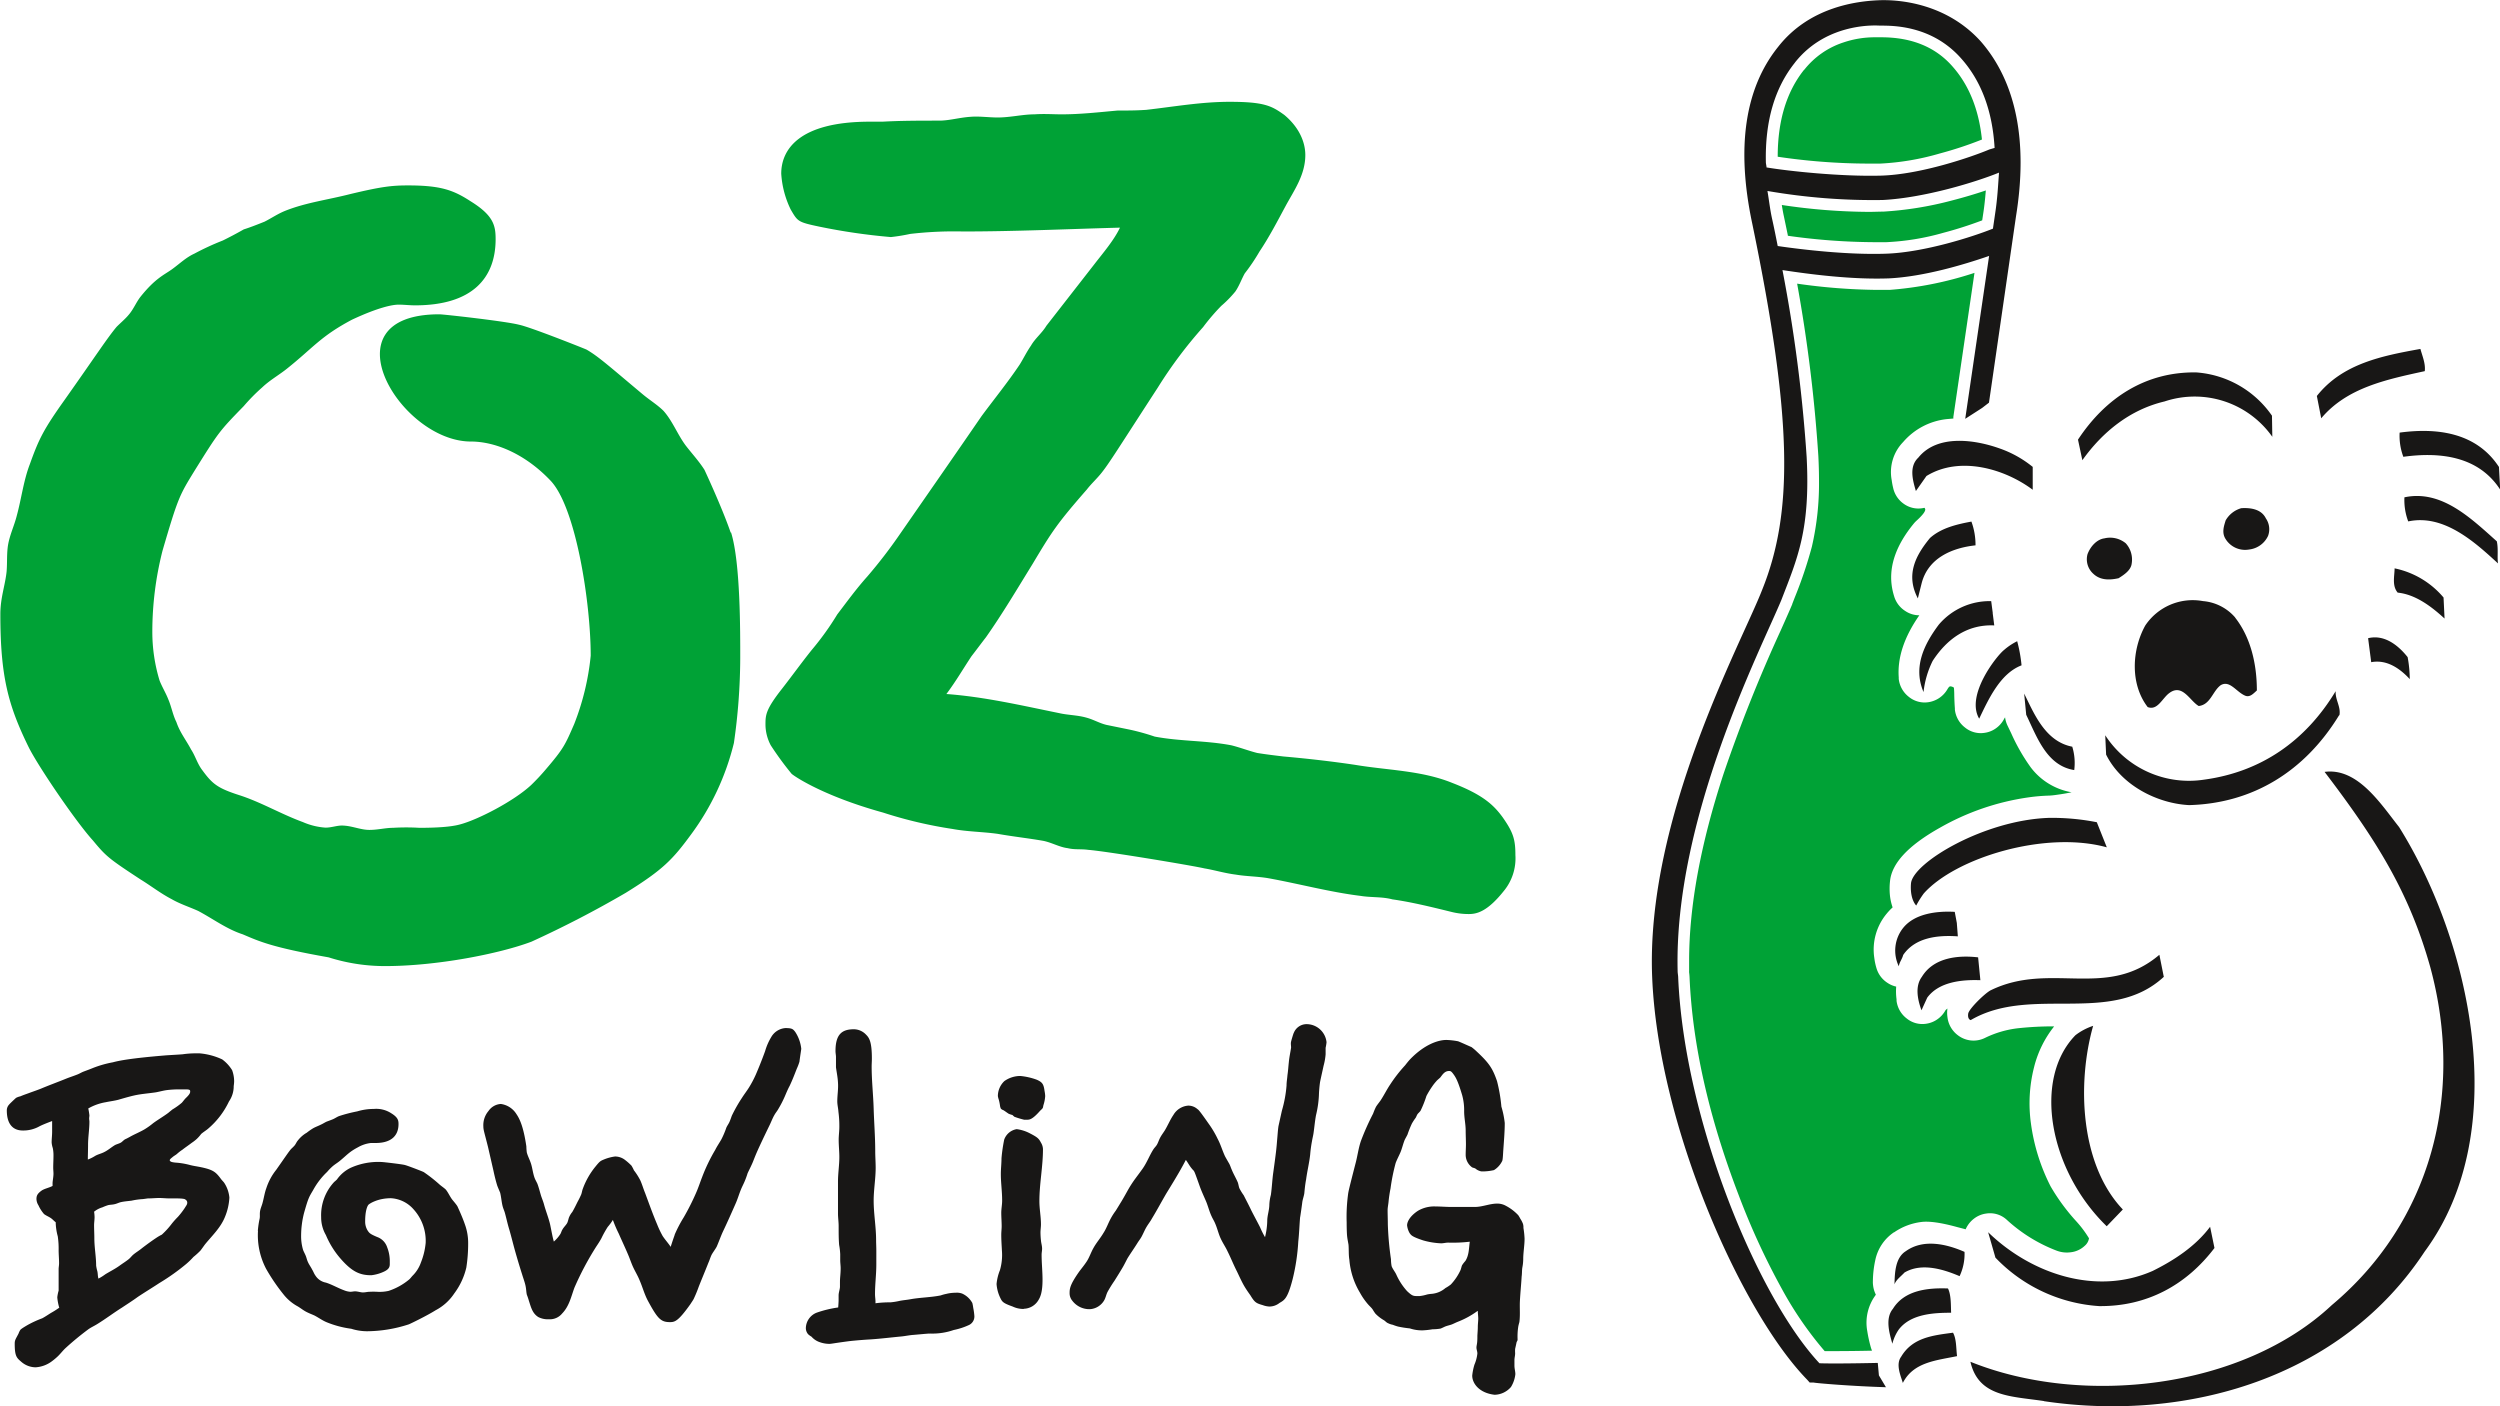 <svg id="Ebene_1" data-name="Ebene 1" xmlns="http://www.w3.org/2000/svg" viewBox="0 0 572.62 322.09"><defs><style>.cls-1{fill:#00a236;}.cls-1,.cls-2{fill-rule:evenodd;}.cls-2{fill:#181716;}</style></defs><title>191223_Logo_OZbowling</title><path class="cls-1" d="M479.52,130.38s0-.23,0-.35l4.84-33a81.71,81.71,0,0,1-19.45,3.9h0c-.94,0-1.92,0-2.93,0a137.46,137.46,0,0,1-18.24-1.43A347.22,347.22,0,0,1,448.6,139v0q.15,3,.15,5.64a64.36,64.36,0,0,1-1.64,15.13,99,99,0,0,1-3.94,11.68l-.55,1.42s0,0,0,.06q-.66,1.57-2.64,6a346.05,346.05,0,0,0-13.08,32.8Q419,235.84,419,254.65c0,.73,0,1.46,0,2.18v.06a3.58,3.58,0,0,0,0,.38,11.19,11.19,0,0,1,.1,1.12q1,23.08,11.22,49.8a165.89,165.89,0,0,0,9.95,21.61A81.74,81.74,0,0,0,450.05,344l2.35,0q3.77,0,8.5-.1a5.3,5.3,0,0,1-.26-.7,31.32,31.32,0,0,1-.84-3.81,10.61,10.61,0,0,1,1.87-8.16c0-.06.07-.11.1-.16a6.35,6.35,0,0,1-.63-2.09,5.93,5.93,0,0,1-.05-1,23.65,23.65,0,0,1,.53-4.72,10.15,10.15,0,0,1,4.27-6.46l.05,0a14,14,0,0,1,6.19-2.37q2.7-.37,8.23,1.15l2,.52a.17.17,0,0,0,0-.05,6.14,6.14,0,0,1,1.9-2.4,5.83,5.83,0,0,1,2.79-1.16,5.65,5.65,0,0,1,4.77,1.49,35.76,35.76,0,0,0,11.33,7,6.57,6.57,0,0,0,3.25.38,5.57,5.57,0,0,0,3.19-1.46,2.85,2.85,0,0,0,1-1.74,25,25,0,0,0-2.91-3.89,46.07,46.07,0,0,1-5.88-8,44.83,44.83,0,0,1-4.52-14.5A33.5,33.5,0,0,1,498,279a24.46,24.46,0,0,1,4.61-9.38,74.44,74.44,0,0,0-8.39.44,23.35,23.35,0,0,0-7.39,2.17,5.89,5.89,0,0,1-6.34-.63,6,6,0,0,1-2.32-4.12,6.68,6.68,0,0,1,0-1.95,4.15,4.15,0,0,0-.44.38,6,6,0,0,1-1.75,2,5.87,5.87,0,0,1-2.72,1.11,5.67,5.67,0,0,1-4.42-1.21,6,6,0,0,1-2.33-4.05l0-.26a.19.19,0,0,1,0-.08,13.66,13.66,0,0,1-.08-2.91,5.82,5.82,0,0,1-2-.86,6,6,0,0,1-2.52-3.37,13.75,13.75,0,0,1-.49-2.31,12.86,12.86,0,0,1,2.83-10.17,13.14,13.14,0,0,1,1.36-1.43,12.49,12.49,0,0,1-.6-2.61,15.54,15.54,0,0,1,0-3.35q.56-6.18,11.38-12.26a57.16,57.16,0,0,1,20.46-7,42,42,0,0,1,4.66-.39,16.61,16.61,0,0,0,1.69-.18c1.24-.17,2.38-.36,3.43-.59h-.06a14.88,14.88,0,0,1-9.37-5.76,44,44,0,0,1-4.42-7.73l-.86-1.79a6.42,6.42,0,0,1-.56-1.92c0,.1-.1.2-.16.3a6.08,6.08,0,0,1-1.89,2.23,5.78,5.78,0,0,1-2.67,1.07,5.68,5.68,0,0,1-4.46-1.23,6,6,0,0,1-2.31-4.11l0-.28c-.06-.77-.11-1.75-.14-2.93,0-.88-.05-1.48-.08-1.8a1.44,1.44,0,0,0-.85-.3c-.16,0-.34.19-.54.5l-.12.2a6.07,6.07,0,0,1-4.36,2.93,5.72,5.72,0,0,1-4.46-1.23,6.06,6.06,0,0,1-2.31-4.12l0-.36q-.48-6.75,4.72-14.2a5.75,5.75,0,0,1-3.25-1,6,6,0,0,1-2.52-3.35,14.83,14.83,0,0,1-.57-2.59q-.87-6.83,5.07-14.07a6.35,6.35,0,0,1,.62-.65c1.4-1.27,2.07-2.15,2-2.63a.68.68,0,0,0-.18-.33l-.51.1a5.75,5.75,0,0,1-4.21-1,6,6,0,0,1-2.45-3.67,16,16,0,0,1-.33-1.77,9.87,9.87,0,0,1,2.62-8.72,15.33,15.33,0,0,1,10.06-5.26l1.58-.14Z" transform="translate(-32.11 -34.53)"/><path class="cls-1" d="M248.86,193.52c2.25-3,3.86-5.82,5.78-8.7,1.12-1.44,2.17-2.87,3.29-4.31,3.77-5.35,7.22-11.18,10.67-16.77,4.49-7.5,5.54-9.18,12.44-17.08,1.12-1.44,2.32-2.48,3.45-3.92,1.76-2.23,3.61-5.27,12.84-19.48a100.78,100.78,0,0,1,10.35-13.81,48.09,48.09,0,0,1,4.17-4.87,25.57,25.57,0,0,0,3.21-3.28c.88-1.27,1.44-2.87,2.16-4.15a43.62,43.62,0,0,0,3.37-5c2.25-3.35,4.1-6.94,6-10.46s4.5-7.1,4.5-11.65c0-3-1.45-6.39-4.82-9.19-2.89-2.07-4.57-3-12.52-3-6.5,0-12.75,1.12-19.09,1.84-2.25.16-4.41.16-6.58.16-4.33.39-8.51.87-12.84.87-2,0-3.93-.16-6.18,0-2.73,0-5.53.72-8.42.72-2.09,0-4.17-.32-6.18-.16-2.57.16-4.89.88-7.22.88-4.41,0-8.67,0-13,.24h-2.89c-16.53,0-20.3,6.63-20.3,11.9a21.74,21.74,0,0,0,2.17,8.22c1.6,2.72,1.6,2.88,6.5,3.91a139.81,139.81,0,0,0,16.45,2.4,42.18,42.18,0,0,0,4.41-.72,87.18,87.18,0,0,1,12.12-.56c11.87,0,24-.56,35.94-.88-1.44,3-3.85,5.75-5.94,8.47l-10.91,14c-1,1.68-2.57,2.87-3.53,4.55-1,1.44-1.68,2.87-2.57,4.31-2.72,4.07-5.85,7.91-8.74,11.82-6.18,9-12.44,18-18.62,26.91a113.49,113.49,0,0,1-7.54,9.82c-2.57,2.87-4.65,5.75-6.9,8.7a64.2,64.2,0,0,1-5.78,8.06c-2.32,2.88-4.49,5.91-6.9,9-3.77,4.79-3.77,6.06-3.77,8.22a10.27,10.27,0,0,0,1.21,4.71,72.16,72.16,0,0,0,4.73,6.47c0,.16,6.58,4.95,21,8.94a99.64,99.64,0,0,0,15.89,3.75c3.45.64,6.9.64,10.35,1.12,3.61.64,7,1,10.43,1.6,2,.4,3.69,1.44,5.61,1.68,1.61.39,3.05.15,4.74.39,4.17.32,23.83,3.6,26.56,4.24,2.4.4,4.65,1.11,7.22,1.43,2.33.4,4.89.4,7.3.8,7.14,1.28,14.12,3.19,21.26,4.07,2.41.4,4.9.16,7.3.8,4.5.64,9,1.76,13.56,2.88a16.1,16.1,0,0,0,3.94.48c1.76,0,4.17-.48,7.94-5.19a11.76,11.76,0,0,0,2.73-8.31c0-3.59-.49-5.19-2.89-8.62-2.17-3-4.74-5.27-11.56-7.91-7.06-2.87-14.68-2.87-22.3-4.15-5.38-.8-11-1.44-16.37-1.91-2-.24-4-.48-6-.8-1.92-.48-4-1.28-5.94-1.76-5.85-1.12-11.71-.88-17.57-2a51.71,51.71,0,0,0-5.77-1.6l-4.9-1c-1.76-.32-3.21-1.28-5.05-1.76-2-.56-4.18-.56-6.1-1-8.59-1.75-17.17-3.75-25.92-4.39Zm-49.39-37c-2-5.82-6-14.37-6-14.37-1.2-1.91-2.89-3.75-4.25-5.51-1.92-2.55-3-5.59-5.13-8-1.45-1.44-3.21-2.48-4.9-3.91-7.54-6.31-10-8.55-12.76-10.14-1.52-.64-13-5.19-15.4-5.67-3-.8-17.33-2.4-18.29-2.4-26.44,0-9,29.14,7.22,29.14,5.45,0,12.35,2.72,18.29,9,5.78,6.15,9.16,27.92,9.16,40.06a58.24,58.24,0,0,1-3.78,15.65c-2.08,4.79-2.4,5.59-6.57,10.46a47.93,47.93,0,0,1-3.29,3.51c-3.94,3.67-12.12,7.9-16.21,9-1.13.32-3.45.8-9.39.8a50.37,50.37,0,0,0-6,0c-1.76,0-3.53.48-5.45.48-2.09,0-4.1-1-6.34-1-1.12,0-2.41.48-3.69.48a15.61,15.61,0,0,1-5.22-1.28c-5-1.83-9.55-4.55-14.52-6.15s-6.18-2.55-8.51-5.74c-1.12-1.44-1.6-3.28-2.56-4.72-1.13-2.15-2.57-3.91-3.37-6.3-.81-1.6-1.13-3.52-1.85-5.19-.56-1.44-1.44-2.88-2-4.31A38.25,38.25,0,0,1,67,179.21a75.38,75.38,0,0,1,2.33-18.53c3.61-12.37,3.93-12.77,7.46-18.52,5.38-8.62,5.54-8.86,11.15-14.61a42.9,42.9,0,0,1,4.25-4.31c1.77-1.68,3.94-2.88,5.7-4.31,6-4.79,7.62-7.35,14.85-11.18,6-2.8,9.22-3.44,10.67-3.44,1.28,0,2.48.16,3.77.16,13.08,0,18.45-6.22,18.45-15.17,0-3.11-.48-5.43-5.78-8.7C135.93,78.05,133,77,125.58,77c-3.61,0-6,.24-13.32,2-5,1.28-10,1.92-14.68,3.76-1.84.72-3.29,1.75-4.89,2.55-1.61.64-3.21,1.28-4.74,1.76-1.76,1-3.21,1.76-4.81,2.55a60.24,60.24,0,0,0-6.5,3c-1.93.88-3.37,2.31-5.14,3.59s-3.77,2-7.22,6.31c-1,1.28-1.6,2.87-2.72,4.15-.73.88-1.77,1.76-2.73,2.71-2.09,2.48-4.66,6.47-11.88,16.69-4.89,6.87-5.93,9-8,14.77-1.45,3.76-1.93,7.91-3,11.82-.56,2.24-1.61,4.39-2,6.71-.32,2-.16,3.91-.32,6-.32,3.2-1.44,6.07-1.44,9.83,0,14.21,1.76,20.84,6.5,30.5,2.24,4.47,10.83,17.08,14.68,21.31,3.05,3.68,3.61,4.16,11,9,2.33,1.43,4.58,3.19,7.06,4.47,1.93,1.12,4.18,1.83,6.1,2.71,3.45,1.84,6.5,4.15,10.19,5.35,3.93,1.68,6.82,3,19.66,5.27a42.58,42.58,0,0,0,12.92,2c12,0,26.39-2.88,33.54-5.59a242.8,242.8,0,0,0,21.58-11.18c8.66-5.35,10.83-7.74,15-13.41a58.54,58.54,0,0,0,9.79-20.92,138.41,138.41,0,0,0,1.45-19.48c0-5.67.07-21.86-2.1-28.73Z" transform="translate(-32.11 -34.53)"/><path class="cls-1" d="M445.35,50.54v0a18.87,18.87,0,0,1,9-6.29,22.39,22.39,0,0,1,7.19-1.18l.92,0H463q10.5,0,16.36,6.72h0q5.64,6.4,6.71,16.7a85,85,0,0,1-9.64,3.19A58.72,58.72,0,0,1,462.78,72h0c-.94,0-1.92,0-3,0a143.26,143.26,0,0,1-20.49-1.57v0q0-12.36,6.06-19.94Z" transform="translate(-32.11 -34.53)"/><path class="cls-1" d="M441.59,88.53A145.42,145.42,0,0,0,461.2,90c1,0,2,0,3,0h0a57,57,0,0,0,13.07-2.16A89.3,89.3,0,0,0,486.13,85l.3-2h0c.19-1.26.37-2.88.53-4.85-2.41.82-5.07,1.61-7.95,2.35A79.21,79.21,0,0,1,463.49,83h0c-1,0-2.13.06-3.26.06a137.61,137.61,0,0,1-20-1.58c.17,1.09.33,1.94.47,2.57,0,0,0,0,0,0,.31,1.48.62,2.95.92,4.41Z" transform="translate(-32.11 -34.53)"/><path class="cls-2" d="M54.64,327.33c-.16-.56-.1-1.13-.25-1.68a8.82,8.82,0,0,1-.26-1.24c0-2.09-.41-4.13-.41-6.23,0-1-.06-2-.06-3,0-.61.11-1.22.11-1.89a9,9,0,0,0-.11-1.22,5.4,5.4,0,0,1,1.9-1,11.25,11.25,0,0,1,1.34-.51c.46-.1,1-.1,1.39-.2.57-.1,1.07-.41,1.65-.51.76-.16,1.54-.21,2.3-.31a16.37,16.37,0,0,1,2.58-.36c.87-.1,1-.16,1.38-.16.78,0,1.59-.09,2.36-.09s1.49.09,2.26.09c.41,0,.87,0,1.34,0,2.31,0,2.31.2,2.46.3A.78.78,0,0,1,75,310c0,.47-.32.77-.52,1.14a18.06,18.06,0,0,1-1.6,2.09,20.05,20.05,0,0,0-1.38,1.53,18.18,18.18,0,0,1-2.32,2.56,11.17,11.17,0,0,0-1,.56c-1.18.77-2.37,1.64-3.51,2.51-.66.56-1.43,1-2.05,1.53-.36.31-.61.67-1,1-.71.57-1.43,1-2.15,1.53-1,.72-2.15,1.29-3.23,1.95a11,11,0,0,1-1.6,1Zm-9,6.75a18.91,18.91,0,0,1-1.85,1.17c-.66.41-1.33.87-2,1.23A24,24,0,0,0,38.47,338c-1.5.87-1.55,1-1.7,1.13a4.39,4.39,0,0,0-.42.87c-.67,1.28-.87,1.49-.87,2.29,0,2.77.41,3.23,1.44,4.1a5.05,5.05,0,0,0,3.34,1.32,6.94,6.94,0,0,0,3.85-1.47,14,14,0,0,0,1.19-1c.66-.62,1.18-1.34,1.84-1.95a66.27,66.27,0,0,1,5.14-4.24c.62-.46,1.33-.77,2-1.18,2-1.22,3.8-2.6,5.76-3.83,1.23-.82,2.45-1.59,3.64-2.46,1.6-1.07,3.3-2.09,4.93-3.17a49.42,49.42,0,0,0,6.12-4.34,17.36,17.36,0,0,0,1.69-1.64A17.38,17.38,0,0,0,78,321c.41-.51.72-1,1.13-1.53,1.65-2,3.54-3.78,4.52-6.24a13.26,13.26,0,0,0,1-4.4,7.39,7.39,0,0,0-1.18-3.37c-.21-.3-.57-.62-.83-1-1.12-1.49-1.74-2-4.42-2.57-.92-.2-1.84-.3-2.76-.56a16.92,16.92,0,0,0-3.2-.51c-.87-.1-1-.21-1.06-.25s-.21-.16-.21-.26c0-.26.3-.46.67-.77s.71-.46,1-.72.77-.66,1.18-.91c.72-.57,1.49-1.08,2.22-1.64a9.21,9.21,0,0,0,1.12-.87,8.4,8.4,0,0,0,1-1.13c.52-.46,1.14-.81,1.66-1.27a18.7,18.7,0,0,0,4.72-6.19,6.1,6.1,0,0,0,1.08-3.53,8.32,8.32,0,0,0,.1-1.12,7.58,7.58,0,0,0-.46-2.5A8.67,8.67,0,0,0,83,277.18a15.31,15.31,0,0,0-5.14-1.38c-.46,0-.92,0-1.39,0a21.59,21.59,0,0,0-2.52.21c-1.33.11-2.67.16-4,.26-7.91.66-10.48,1.18-12,1.58a24.87,24.87,0,0,0-4.37,1.23c-1,.41-1.7.66-2.26.87s-1,.51-1.54.71c-.77.31-1.59.57-2.36.87-2,.82-4,1.54-5.92,2.35-.92.37-1.84.67-2.72,1-.66.25-1.33.46-2,.76a3.81,3.81,0,0,0-1,.36c-.06.05-1.34,1.23-1.59,1.54a1.93,1.93,0,0,0-.52,1.33c0,3.16,1.43,4.6,3.65,4.6a7.55,7.55,0,0,0,3.9-1c.92-.45,1.9-.81,2.83-1.17v2.45c0,.83-.11,1.64-.11,2.46a5.39,5.39,0,0,0,.26,1.28,8.15,8.15,0,0,1,.16,1.78c0,.92-.06,1.79-.06,2.71,0,.46.06.92.06,1.38,0,.77-.21,1.69-.21,2.2v.61c-.77.41-1.69.57-2.42,1-1,.71-1.27,1.17-1.27,2a2.85,2.85,0,0,0,.46,1.44,8.17,8.17,0,0,0,1.28,2c.46.35,1,.56,1.48.87s.78.71,1.19,1a12.85,12.85,0,0,0,.47,3.22,18.84,18.84,0,0,1,.2,3.16c0,1,.1,2,.1,3,0,.52-.1.92-.1,1.38s0,.87,0,1.34V328c0,.72,0,1.44,0,2.15a8.48,8.48,0,0,0-.31,1.53,11.84,11.84,0,0,0,.46,2.41Zm45.56-17.59a16.54,16.54,0,0,0,1.85,8.64,43.81,43.81,0,0,0,4.16,6.08,10.55,10.55,0,0,0,3.14,2.57c.66.4,1.28.91,2,1.27s1.18.52,1.74.77c1,.51,1.86,1.17,2.88,1.58a22.5,22.5,0,0,0,5.6,1.48,12,12,0,0,0,3.65.57,31.47,31.47,0,0,0,9.55-1.59c.26-.1,4-1.89,6.12-3.22a11.54,11.54,0,0,0,4.26-3.84,16,16,0,0,0,2.77-5.93,35.33,35.33,0,0,0,.42-5.52,12.4,12.4,0,0,0-.77-4.44c-.57-1.69-1.7-4.1-1.7-4.1-.35-.55-.83-1.07-1.23-1.58-.52-.71-.88-1.58-1.44-2.25-.42-.4-.92-.71-1.39-1.12a34.18,34.18,0,0,0-3.65-2.87c-.4-.2-3.69-1.47-4.35-1.63-.89-.21-4.95-.67-5.2-.67a15.39,15.39,0,0,0-7.19,1.33,8.23,8.23,0,0,0-3.13,2.66,6.94,6.94,0,0,1-.62.56,11.15,11.15,0,0,0-3,8.08,8.06,8.06,0,0,0,1.08,4.09,20,20,0,0,0,3.28,5.31c2.78,3.23,4.63,3.9,7.14,3.9a9.4,9.4,0,0,0,3-.88c1-.5,1.22-1,1.22-1.68v-.56a8.65,8.65,0,0,0-.6-3.28,3.73,3.73,0,0,0-2.27-2.35c-1.69-.71-1.84-.92-2.26-1.58a3.91,3.91,0,0,1-.51-2c0-2.61.56-3.62.77-3.83s2.06-1.48,5.14-1.48a7.43,7.43,0,0,1,5.18,2.55,10.76,10.76,0,0,1,2.77,7.67,15.9,15.9,0,0,1-1.07,4.45,7.94,7.94,0,0,1-1.85,3c-.31.29-.56.71-.93,1a14.37,14.37,0,0,1-4.62,2.55,9.31,9.31,0,0,1-2.67.21,16.07,16.07,0,0,0-1.7,0c-.51,0-1,.15-1.53.15s-1.19-.25-1.8-.25c-.36,0-.72.1-1.08.1a4.54,4.54,0,0,1-1.49-.36c-1.39-.51-2.67-1.28-4.11-1.74a3.63,3.63,0,0,1-2.42-1.64c-.3-.41-.46-.92-.72-1.32-.3-.62-.71-1.13-1-1.8-.21-.45-.31-1-.52-1.48s-.4-.81-.56-1.22a10.93,10.93,0,0,1-.46-3.22,21.27,21.27,0,0,1,.67-5.27c1-3.53,1.13-3.62,2.1-5.27a16.78,16.78,0,0,1,3.19-4.14,12.15,12.15,0,0,1,1.18-1.22c.51-.46,1.13-.82,1.64-1.23,1.7-1.38,2.16-2.09,4.21-3.17a7.72,7.72,0,0,1,3-1c.36,0,.71,0,1.08,0,3.7,0,5.24-1.78,5.24-4.34,0-.87-.16-1.54-1.65-2.46a6.3,6.3,0,0,0-4-1,13.18,13.18,0,0,0-3.81.56,34.31,34.31,0,0,0-4.16,1.08c-.51.2-.92.51-1.39.71s-.92.36-1.33.51-.93.51-1.39.71c-.62.32-1.23.52-1.85.87a14,14,0,0,0-1.43,1,7,7,0,0,0-2.06,1.8c-.31.36-.46.82-.77,1.17s-.52.52-.77.77c-.62.72-1.34,1.84-3.4,4.76a13.31,13.31,0,0,0-2.26,4.19c-.4,1.07-.56,2.25-.87,3.37-.15.62-.46,1.23-.57,1.9s0,1.12-.09,1.67a20.94,20.94,0,0,0-.42,2.82Zm67.76,2.4c-.37-1.32-.57-2.66-.87-4-.37-1.53-1-3.07-1.39-4.55-.21-.76-.52-1.43-.73-2.15s-.46-1.69-.76-2.5c-.21-.47-.46-.88-.62-1.28-.41-1.08-.51-2.21-.82-3.23s-.77-1.79-1-2.7a13.19,13.19,0,0,1-.1-1.38c-.66-4.51-1.53-6.3-2.26-7.37a5,5,0,0,0-3.59-2.34A3.69,3.69,0,0,0,144,289a5,5,0,0,0-1.18,3.49c0,.87.2,1.28,1.08,4.8l1.23,5.37c.25,1.17.52,2.29.87,3.43.21.55.46,1.12.67,1.63.25,1,.31,2.09.57,3.11.15.57.41,1.08.55,1.64.32,1.18.58,2.41.94,3.58.51,1.74.92,3.48,1.43,5.27s1,3.42,1.54,5.11c.26.87.58,1.69.77,2.55s.16,1.44.31,2.1a13.36,13.36,0,0,1,.47,1.39c.46,1.37.76,2.86,2.16,3.73a4.73,4.73,0,0,0,2.2.51h.26a3.64,3.64,0,0,0,3-1.33c1.64-1.69,2.06-3.89,2.82-5.93a68.11,68.11,0,0,1,5-9.41c.41-.61.82-1.23,1.18-1.9a23.39,23.39,0,0,1,1.44-2.59,12,12,0,0,0,1.18-1.6,28.28,28.28,0,0,0,1.34,3.13c.71,1.63,1.49,3.26,2.2,4.95.42,1,.72,1.95,1.18,2.91s1,1.85,1.39,2.82c.67,1.53,1.08,3.12,1.85,4.6,2.26,4.19,3,5,5.09,5,1.12,0,1.89-.15,4.72-4.14.26-.41.51-.76.72-1.13a30.26,30.26,0,0,0,1.18-2.86c.72-1.83,1.49-3.63,2.21-5.47.26-.56.41-1.12.67-1.69s.88-1.33,1.23-2c.52-1.18.92-2.36,1.44-3.48,1-2.09,1.9-4.14,2.83-6.24.51-1.12.82-2.24,1.28-3.36.25-.62.56-1.19.82-1.8a18.49,18.49,0,0,0,.71-1.94c.47-1,1-2,1.4-3.07.51-1.27.76-2,3.48-7.62.47-.91.78-1.83,1.29-2.7.26-.46.62-.87.87-1.33a24.51,24.51,0,0,0,1.5-2.92c.35-.81.66-1.58,1.08-2.35.61-1.28,1.12-2.6,1.64-3.94a11.7,11.7,0,0,0,.62-1.64c0-.2.41-2.86.41-2.91a8.68,8.68,0,0,0-1.39-3.89c-.52-.66-.72-.87-2.26-.87a4.09,4.09,0,0,0-3.23,2.06,13.4,13.4,0,0,0-1.4,3.21c-.81,2.26-1.75,4.51-2.15,5.42a24.21,24.21,0,0,1-1.54,2.91c-.52.83-1.08,1.54-1.6,2.36a33.87,33.87,0,0,0-2.35,4.14c-.16.46-.32.92-.52,1.38s-.52.87-.72,1.32a19.75,19.75,0,0,1-1.13,2.67c-.46.82-1,1.58-1.43,2.45a39.44,39.44,0,0,0-3,6.24c-.46,1.18-.87,2.46-1.39,3.62a55,55,0,0,1-2.82,5.58,29.51,29.51,0,0,0-2.06,3.94c0,.15-.2.51-.92,2.81-.57-.87-1.28-1.63-1.85-2.5a22.51,22.51,0,0,1-1.28-2.71c-1-2.35-1.85-4.76-2.73-7.12-.41-1-.67-1.94-1.08-2.86a14.21,14.21,0,0,0-1.48-2.34,8.48,8.48,0,0,0-.57-1.08,13.92,13.92,0,0,0-1.59-1.39,3.76,3.76,0,0,0-2.16-.7,10.28,10.28,0,0,0-2.36.61c-1,.41-1.08.41-2.16,1.74a17.38,17.38,0,0,0-2.87,5.06c-.16.41-.21.87-.36,1.28a18.72,18.72,0,0,1-.83,1.68c-.41.82-.77,1.59-1.23,2.36a4.58,4.58,0,0,0-.67,1.07c-.2.41-.25.92-.46,1.38s-.82,1-1.13,1.58c-.2.31-.26.66-.46,1a8.11,8.11,0,0,1-1.49,1.73ZM224.1,334a25.46,25.46,0,0,0-5,1.22,3.9,3.9,0,0,0-2.41,3.43,2.15,2.15,0,0,0,.52,1.48,3.89,3.89,0,0,0,.77.56,4.38,4.38,0,0,0,1.95,1.28,6.56,6.56,0,0,0,2.1.37c.52,0,.73-.11,4.58-.62,0,0,2.16-.25,5-.41,2.35-.16,4.71-.46,7-.67.93-.1,1.85-.3,2.77-.36,3-.26,3.24-.3,3.85-.3a14.86,14.86,0,0,0,5.34-.82A15.58,15.58,0,0,0,254.1,338a2.16,2.16,0,0,0,1.19-2,14.19,14.19,0,0,0-.26-1.89,9.45,9.45,0,0,0-.21-1.13,5,5,0,0,0-2.31-2.15,3.44,3.44,0,0,0-1.49-.2,8.94,8.94,0,0,0-2.16.26,9.56,9.56,0,0,0-1.28.35c-2.26.46-4.58.46-6.89.87-.82.16-1.64.21-2.46.37a15.93,15.93,0,0,1-2.16.35,24.82,24.82,0,0,0-3.44.21c.05-.72-.1-1.39-.1-2.1,0-2.35.3-4.5.3-6.8V321c0-.82-.05-1.63-.05-2.4,0-3.07-.56-6-.56-9.1,0-2.46.46-5,.46-7.47,0-1.27-.1-2.55-.1-3.83,0-3.27-.26-6.5-.36-9.76s-.46-6.39-.46-9.62c0-.61.05-1.17.05-1.84,0-3.88-.62-4.75-1.33-5.46a3.87,3.87,0,0,0-2.78-1.24c-2.78,0-4.22,1.18-4.22,5,0,.46.11.92.11,1.38,0,.87,0,1.58,0,2.35.16,1.17.41,2.35.46,3.53.1,1.43-.16,2.86-.16,4.24,0,.82.21,1.58.26,2.4a24.63,24.63,0,0,1,.21,3.42c0,1-.15,2-.15,3,0,1.33.15,2.66.15,3.94,0,1.89-.31,3.73-.31,5.62,0,1,0,2,0,3,0,.71,0,1.38,0,2.09s0,1.48,0,2.25c0,.93.15,1.89.15,2.87,0,1.78,0,2.86.11,4.29a15.6,15.6,0,0,1,.25,2.14c0,.72,0,.93,0,1.38,0,.62.1,1.24.1,1.85,0,1.27-.16,2.09-.16,3.17v1.12c-.05.66-.31,1.28-.31,1.94,0,.37,0,.72,0,1.08,0,.1,0,.45-.1,1.74Zm43.21-43c.61,0,1.23,0,3.07-2.09a4.26,4.26,0,0,0,.56-.57c.11-.25.11-.55.21-.82a8.18,8.18,0,0,0,.36-1.94,7.93,7.93,0,0,0-.15-1.18c-.21-1.63-.56-2-1.75-2.55a15,15,0,0,0-3.8-.87,6.33,6.33,0,0,0-3.65,1.17,4.76,4.76,0,0,0-1.49,3.43,4.45,4.45,0,0,0,.21.82,11.81,11.81,0,0,1,.3,1.53,3.5,3.5,0,0,0,.17.52,1.24,1.24,0,0,0,.56.35c.42.25.81.56,1.23.83a5.92,5.92,0,0,0,.87.29,4,4,0,0,0,.46.41,19.79,19.79,0,0,0,2.21.67Zm-.68,43.3a4,4,0,0,0,3.34-2c.41-.67.93-1.74.93-4.65,0-1.9-.21-3.83-.21-5.73,0-.46.11-.92.11-1.37,0-.67-.21-1.28-.26-1.9a17.91,17.91,0,0,1-.11-1.79c0-.61.11-1.28.11-1.89,0-1.79-.36-3.53-.36-5.32,0-4,.82-7.92.82-11.91a3,3,0,0,0-.46-1.49c-.46-.86-.67-1.17-2.46-2.09a8.91,8.91,0,0,0-3.09-1,3.66,3.66,0,0,0-2.87,2.4,35.88,35.88,0,0,0-.62,4.3c0,1.17-.15,2.4-.15,3.58,0,2,.3,4,.3,6.09,0,.91-.2,1.88-.2,2.8s.09,2.05.09,3.06c0,.67-.09,1.29-.09,2,0,1.23.09,2.4.15,3.63a12.46,12.46,0,0,1-.46,4.45,11.32,11.32,0,0,0-.77,3.16,8.66,8.66,0,0,0,.77,3c.51,1.08.61,1.33,2.92,2.16a5.68,5.68,0,0,0,2.57.55Zm37.09-34.1c.47.61.82,1.33,1.29,1.89a4,4,0,0,0,.46.52c.26.3.36.61,1.49,3.78.41,1.12.92,2.2,1.38,3.27s.77,2.41,1.34,3.58c.21.46.51.92.72,1.43.51,1.12.77,2.36,1.28,3.48s1.14,2,1.6,3c.77,1.54,1.39,3.12,2.15,4.6.52,1.08,1,2.15,1.54,3.12.46.82,1,1.59,1.54,2.35,1,1.64,1.29,1.8,2.83,2.25a5.06,5.06,0,0,0,1.49.32,3.74,3.74,0,0,0,2.36-.83c1.13-.66,1.85-1,3-5.46a46.76,46.76,0,0,0,1.29-8.6c.2-1.83.26-3.68.41-5.51.05-.11.51-3.43.51-3.53.1-.67.36-1.33.46-2,.1-1.07.21-2.14.42-3.22.25-1.89.71-3.73.92-5.62a29.35,29.35,0,0,1,.41-3.07c.1-.61.25-1.18.35-1.8.21-1.42.32-2.8.58-4.19a23.56,23.56,0,0,0,.66-4.49,28.89,28.89,0,0,1,.26-3.07c.26-1.28.56-2.56.82-3.78a14.11,14.11,0,0,0,.46-2.61c0-.36,0-1,0-1.48a10.06,10.06,0,0,0,.21-1.28,4.61,4.61,0,0,0-4.67-4.14,3.16,3.16,0,0,0-2.83,2c-.05,0-.51,1.53-.62,2s0,.92,0,1.38c-.17,1.12-.42,2.24-.52,3.37-.11,1-.16,1.94-.31,2.92-.06.81-.21,1.58-.21,2.4a28.6,28.6,0,0,1-1.07,5.77l-.78,3.53c-.15,1-.2,2.05-.3,3.07-.16,2.09-.26,3-.88,7.47-.25,1.74-.31,3.47-.56,5.21a10.5,10.5,0,0,0-.35,2.2c0,1.27-.48,2.5-.48,3.73a16.68,16.68,0,0,1-.51,3.74,19.85,19.85,0,0,1-1.13-2.26c-.67-1.33-1.38-2.61-2.05-3.94-.52-1.12-1.13-2.24-1.69-3.37a12.79,12.79,0,0,1-1-1.63c-.16-.41-.2-.87-.36-1.33-.42-1-1-1.94-1.39-2.92-.21-.46-.36-1-.61-1.43s-.62-1.07-.93-1.64c-.62-1.33-1-2.71-1.69-4a22.23,22.23,0,0,0-2.11-3.54c-2.06-2.95-2.27-3.11-2.52-3.27a3.14,3.14,0,0,0-2.11-.8,4.3,4.3,0,0,0-3.39,2.13c-.77,1.13-1.28,2.41-2,3.59-.36.56-.76,1.08-1.07,1.68s-.42,1.07-.73,1.59c-.21.35-.51.61-.77,1-.92,1.42-1.49,3.06-2.52,4.5-1.38,1.94-1.9,2.46-3.07,4.39-.57,1-1.14,2.06-1.75,3.07-.41.66-.87,1.43-1.29,2.1a14.59,14.59,0,0,0-1.12,1.74c-.62,1.12-1,2.3-1.7,3.37-.72,1.23-1.64,2.25-2.31,3.48-.57,1-.93,2.15-1.54,3.07s-1.13,1.53-1.7,2.29c-2.16,3.07-2.21,3.94-2.21,5a2.68,2.68,0,0,0,.62,1.69,4.89,4.89,0,0,0,4.1,1.93,4.07,4.07,0,0,0,3.24-2.09c.31-.57.42-1.23.72-1.84a29.46,29.46,0,0,1,1.59-2.56c.67-1.07,1.35-2.15,2-3.27.35-.62.67-1.28,1-1.9.72-1.16,1.49-2.24,2.22-3.41.31-.52.71-1,1-1.54.42-.77.72-1.54,1.14-2.24s.87-1.24,1.22-1.9c1.19-1.95,2.21-3.89,3.35-5.83,2.72-4.4,3.59-6,4.41-7.57Zm66.88,34.61c0,.57.1,1.18.1,1.74s-.1,1.28-.1,1.9-.06,1.32-.1,2c0,.51,0,1-.05,1.53s-.16.82-.16,1.23.21.87.21,1.33a8.74,8.74,0,0,1-.67,2.55,13.3,13.3,0,0,0-.51,2.51c0,1.84,1.64,4,5.13,4.4a5.08,5.08,0,0,0,3.75-1.79,7,7,0,0,0,1-2.92c0-.66-.21-1.22-.21-2v-1.23c0-.52.16-1,.16-1.58a7.08,7.08,0,0,1,0-1c.1-.45.21-.91.3-1.37s.26-.36.26-.82a14.81,14.81,0,0,1,.15-2.87c.06-.35.16-.71.26-1.07.2-1.53.06-3.06.11-4.61.09-1.94.3-3.88.41-5.83.1-.66.05-1.37.15-2A10.39,10.39,0,0,0,381,323c0-1.6.31-3.18.31-4.76a20.15,20.15,0,0,0-.26-2.45,2.83,2.83,0,0,0-.1-.92,5.81,5.81,0,0,0-.61-1.19,8.32,8.32,0,0,0-.47-.8,10.64,10.64,0,0,0-2.82-2.15,4,4,0,0,0-2-.52c-1.74,0-3.39.77-5.14.77h-5.39c-1.18,0-2.37-.11-3.55-.11a7.33,7.33,0,0,0-4.1,1c-2,1.33-2.47,2.66-2.47,3.32A4.5,4.5,0,0,0,355,317c.36.46.46.77,3.08,1.64a17.6,17.6,0,0,0,4.1.67c.57,0,1.08-.16,1.65-.16a33.7,33.7,0,0,0,4.93-.21c-.21,1.54-.16,3.07-1,4.4a7.27,7.27,0,0,0-.77,1c-.15.35-.2.76-.36,1.12a12.2,12.2,0,0,1-2.2,3.27,8.3,8.3,0,0,1-1.24.82,5.55,5.55,0,0,1-3.13,1.33,8,8,0,0,0-1.08.15,9.45,9.45,0,0,1-1.69.36h-.68c-.82,0-1.12-.11-2.2-1.12a14.41,14.41,0,0,1-2.47-3.78c-.3-.67-.82-1.24-1.08-1.95a8.45,8.45,0,0,1-.15-1.58,70.66,70.66,0,0,1-.72-8c0-1.08-.05-2.14-.05-3.22,0-.62.15-1.28.21-1.9a30.3,30.3,0,0,1,.46-3.11,44.74,44.74,0,0,1,1.18-5.84c.31-.81.72-1.57,1.08-2.4s.62-2,1-2.91c.21-.41.42-.76.62-1.17a25,25,0,0,1,1-2.51,12.18,12.18,0,0,1,.87-1.33c.16-.26.25-.56.41-.81s.52-.52.72-.83a24.38,24.38,0,0,0,1.34-3.37,20.08,20.08,0,0,1,1.33-2.19,10.73,10.73,0,0,1,.93-1.18c.25-.31.61-.56.92-.87.52-.67,1-1.48,2-1.48.35,0,.51.05,1,.72s1,1.42,2,4.8a13,13,0,0,1,.46,3.73c0,1.48.35,2.92.35,4.4,0,1.08.06,2.09.06,3.16,0,.78-.06,1.59-.06,2.36a3.55,3.55,0,0,0,1.49,2.91c.25.1.52.15.72.25a2.94,2.94,0,0,0,1.4.67,11.62,11.62,0,0,0,2.87-.3,5,5,0,0,0,1.84-2c.06-.1.17-.15.27-2.19.15-2.2.36-4.51.36-6.6A20.71,20.71,0,0,0,376,288a36.24,36.24,0,0,0-1-5.84c-1-2.91-1.8-4.13-4.67-6.8-.36-.35-.78-.7-1.18-1-.16-.05-2.83-1.27-3.09-1.33a16.4,16.4,0,0,0-2.67-.3c-1.84,0-5,1-8.32,4.45-.41.45-.77.91-1.14,1.38a33,33,0,0,0-3.38,4.34c-.83,1.23-1.44,2.51-2.26,3.74-.32.45-.67.86-1,1.38a14.14,14.14,0,0,0-.67,1.58,56.51,56.51,0,0,0-2.82,6.34c-.56,1.69-.77,3.47-1.23,5.16-1.55,6-1.55,6.19-1.65,6.7a39.07,39.07,0,0,0-.36,6.7c0,1.63.06,2.76.1,3.12.06.66.21,1.32.32,2,.1,1.13,0,2.3.2,3.47a17.32,17.32,0,0,0,2.42,7.52,15,15,0,0,0,1.94,2.77c.32.36.73.7,1,1.12a9.13,9.13,0,0,0,.61.92,8.91,8.91,0,0,0,1.9,1.48c.36.2.61.57,1,.71a4,4,0,0,0,1.08.36,9.72,9.72,0,0,0,1.22.41,24.85,24.85,0,0,0,2.68.42,8.86,8.86,0,0,0,2.87.45,18.47,18.47,0,0,0,2.32-.25,11.66,11.66,0,0,0,1.85-.16c.4-.15.77-.36,1.12-.5s.93-.27,1.34-.41,1-.46,1.54-.67a19.62,19.62,0,0,0,4.47-2.46ZM552.5,129.73l.08,4.85a21.78,21.78,0,0,0-24.68-8.1c-7.87,1.86-14.19,6.94-18.83,13.46l-1-4.71c6.34-9.62,15.54-15.58,27.09-15.4a23.08,23.08,0,0,1,17.33,9.9Zm34-15.28c.45,1.67,1.2,3.33,1,5.09-8.79,1.92-17.83,3.78-23.72,10.8l-1-5.11c5.84-7.4,14.89-9.19,23.73-10.78Zm-88.8,27,0,5.26c-6.4-4.79-16.69-7.85-24.34-3.15L470.94,147c-.7-2.38-1.64-5.59.56-7.65,4.39-5.45,13.08-4.08,18.58-2.12a25.1,25.1,0,0,1,7.58,4.21Zm106.79,0,.28,5.22C599.8,139,591,138,582.59,139.16a13.78,13.78,0,0,1-.85-5.54c8.5-1.15,17.52-.07,22.71,7.81ZM483.66,154a15.65,15.65,0,0,1,.94,5.44c-5.43.59-10.85,2.92-12.34,8.68l-.87,3.47c-2.76-5.27-.7-9.61,2.78-13.83,2.51-2.25,6-3.12,9.49-3.76Zm67.44-.74a4.38,4.38,0,0,1,.51,4,5.45,5.45,0,0,1-4.32,3.13,5.25,5.25,0,0,1-5.4-2.38c-.95-1.46-.39-3,0-4.28a6,6,0,0,1,3.58-2.8c2.07-.13,4.58.18,5.63,2.33ZM604,158.52c.38,1.71.06,3.49.27,5.06-5.35-4.93-12.44-11.35-20.56-9.62a13.83,13.83,0,0,1-.87-5.52c8.43-1.8,15.14,4.69,21.16,10.08Zm-85,.44a5.55,5.55,0,0,1,1.37,4.66c-.18,1.54-1.75,2.56-3,3.35-1.89.42-4.11.56-5.77-1a4.45,4.45,0,0,1-1.35-4.5c.69-1.85,2.19-3.41,3.86-3.63a5.62,5.62,0,0,1,4.85,1.09Zm-30.47,16,.36,2.82c-6.14-.28-10.82,3.06-14.11,8.13a21.35,21.35,0,0,0-2.09,7.13c-2.44-5.71.12-10.92,3.5-15.44a15.27,15.27,0,0,1,12-5.38l.36,2.74Zm55.51,1c3.62,4.59,5,10.74,5,16.72-.8.71-1.63,1.7-2.78,1.15-2-.91-3.47-3.59-5.53-2.34-1.84,1.38-2.31,4.43-5,4.75-2-1.11-3.71-5.19-6.7-3-1.64,1.15-2.72,4.13-5,3.24-4.1-5.34-3.59-13.22-.55-18.68a13.06,13.06,0,0,1,13.21-5.59A10.92,10.92,0,0,1,544.1,176Zm47.76-4.57.23,4.82c-3.16-2.91-6.74-5.53-10.73-5.94-1.35-1.57-.72-3.81-.71-5.56a19.9,19.9,0,0,1,11.21,6.68Zm-96.65,15.53c-4.86,1.85-7.51,7.62-9.71,12.22-3.16-5.37,4-14.4,5.7-15.74a14.1,14.1,0,0,1,3-2,33.21,33.21,0,0,1,1,5.51Zm88.43-1.84a27.75,27.75,0,0,1,.48,5c-2.41-2.61-5.38-4.52-8.83-3.88l-.71-5.49c3.67-.9,6.84,1.54,9.06,4.34Zm-76.82,20.49a12.76,12.76,0,0,1,.45,5.34c-6.32-1-8.55-7.6-11-12.66l-.47-4.86c2.29,4.61,4.82,11,11.07,12.18Zm-6.48,149.87c-7.49-1.13-15-.91-16.85-9,25.5,10.3,62.17,6.34,82.8-13,22.67-19,30.43-48.32,22.52-77.42-4.85-17.24-12.4-29.19-24.2-44.69,7.58-1,12.84,7.31,17.06,12.63,16.16,25.82,26.32,69.56,5.85,97.26-19.07,29-54.49,39.1-87.18,34.25Zm67.6-157.09c-7.79,12.75-19.67,20.2-34.37,20.59-7.24-.37-15.49-4.49-19-11.57l-.2-4.43A22.85,22.85,0,0,0,537,213.1c13-1.77,23.2-8.84,30.09-20.26-.12,2,1.23,3.57.86,5.53Zm-55.5,24.51,2.29,5.75c-14.1-3.9-34.63,2.39-41.92,10.56a21.74,21.74,0,0,0-1.73,2.77s-1.5-1.39-1.2-5.08c.47-4.76,16.83-14.55,31.7-15a53.28,53.28,0,0,1,10.86,1ZM480.32,246l.23,3c-4.6-.32-9.78.24-12.52,4.27-.26,1-.87,1.63-1,2.59a8.3,8.3,0,0,1,1-8.8c2.6-3.24,7.61-3.91,11.81-3.67l.49,2.62Zm4.87,7.78.52,5.26c-4.19-.15-9.47.34-12.17,4l-1.32,2.89c-.94-2.58-1.49-5.53.09-7.66,2.69-4.42,8.25-5,12.88-4.46Zm42.56,4.47c-12.16,11.29-30.37,1.83-44.25,9.93,0,0-.79-.13-.57-1.52.23-1.13,3.95-4.75,5.19-5.33,13.67-6.63,26.48,2.21,38.59-8.11l1,5ZM511.54,269.5c-3.72,13.16-3,31.77,6.8,42.06l-3.69,3.84c-13.16-12.77-17-33.66-7.16-43.76a13.6,13.6,0,0,1,4.05-2.14Zm13.56,56.17c4.94-2.44,9.87-5.65,13.23-10.15l1,4.86c-6.48,8.53-15.51,13.42-26.42,13.31a36.11,36.11,0,0,1-23.75-11.1l-1.67-5.82c9.87,9.57,24.73,14.54,37.6,8.9Zm-46.8,4c.73,1.5.64,3.81.71,5.54-4.17,0-9.23.32-11.95,3.79a10,10,0,0,0-1.51,3.31c-.7-2.46-1.68-5.82.13-8,2.63-4.27,8-4.84,12.62-4.66Zm3.78-8.4a11.89,11.89,0,0,1-1.13,5.56c-3.84-1.63-8.74-3.11-12.62-.83-.81.89-1.89,1.62-2.29,2.7.06-2.56.15-6.07,2.59-7.59,4-2.87,9.28-1.67,13.45.16Zm-2.63,18.52c.81,1.47.69,3.63.92,5.36-4.81,1-10,1.37-12.42,6.14-.43-1.53-1.71-4.22-.39-6,2.61-4.41,7.26-4.89,11.89-5.51ZM52.23,300.13c0-1.12.05-2.25.05-3.38,0-1.78.31-3.52.31-5.31,0-.25-.06-.46-.06-.71s.06-.51.06-.72a15.51,15.51,0,0,0-.26-1.59,12,12,0,0,1,4-1.43c.93-.2,1.91-.31,2.88-.56,1.24-.36,2.46-.72,3.7-1,1.64-.36,3.29-.46,4.93-.71.87-.16,1.74-.42,2.62-.52a23.18,23.18,0,0,1,2.46-.15h1.75c1,0,1,.21,1,.51s-.14.67-1,1.48c-.36.36-.62.76-.92,1.08a15.54,15.54,0,0,1-2.16,1.54c-.3.25-.62.5-.92.76-1.08.81-2.32,1.53-3.45,2.35a16.81,16.81,0,0,1-2,1.43c-1.13.66-2.31,1.12-3.39,1.74-.37.2-.66.36-1,.51s-.67.56-1,.77-.92.36-1.34.56c-.87.51-1.59,1.18-2.51,1.63-.67.36-1.49.51-2.16.93a8.48,8.48,0,0,1-1.54.76ZM464.1,352.27c-7.59-.22-16.09-.92-16.63-1.08h-.86l-.58-.65c-15-15.38-34.06-58-35.49-92.08C409,221.85,431,181.82,435.72,169.65c7.16-17.74,7-39.17-2.28-84-3.65-17.23-1.72-30.84,5.94-40.38,7.23-9.26,18.24-10.47,23-10.68s15.53.71,23.4,9.4c8.09,9.26,10.88,22.86,8.09,40.09l-6.19,42.68-1.57,1.21-3.87,2.49,5.47-37.31c-6,2.07-15,4.74-22.91,5.14-8.35.32-18-.91-24.42-1.9a347.48,347.48,0,0,1,5.54,42.82c.86,16.59-2.08,23.14-5.8,32.76-4.86,11.68-24.62,50.13-23.75,85,0,.5.13,1,.13,1.57,1.44,32.69,18.18,73.07,32.35,88.24,2.14.09,7.76.05,13.36-.08l.26,2.86,1.66,2.79ZM439.29,90.88c5.69.84,16.35,2.08,25,1.75S484,88.75,488.59,86.9l.52-3.57c.51-3.34.65-6.26.87-9.26-5.23,2.13-17,5.77-26.63,6.27a141.72,141.72,0,0,1-26.41-2.07c.36,2.07.58,4.21,1.07,6.41s.88,4.17,1.28,6.2Zm3.93-42c7.48-9.52,19.28-8.48,19.49-8.48,2.86,0,11.94-.13,18.72,7.65,4.47,5.07,7.05,11.88,7.54,20.36l-1.19.35c-4.12,1.74-15.85,5.77-24.93,6s-20.82-1-26.12-1.88c0-.35-.15-.84-.15-1.18-.2-9.39,2-17,6.64-22.8Z" transform="translate(-32.11 -34.53)"/></svg>
